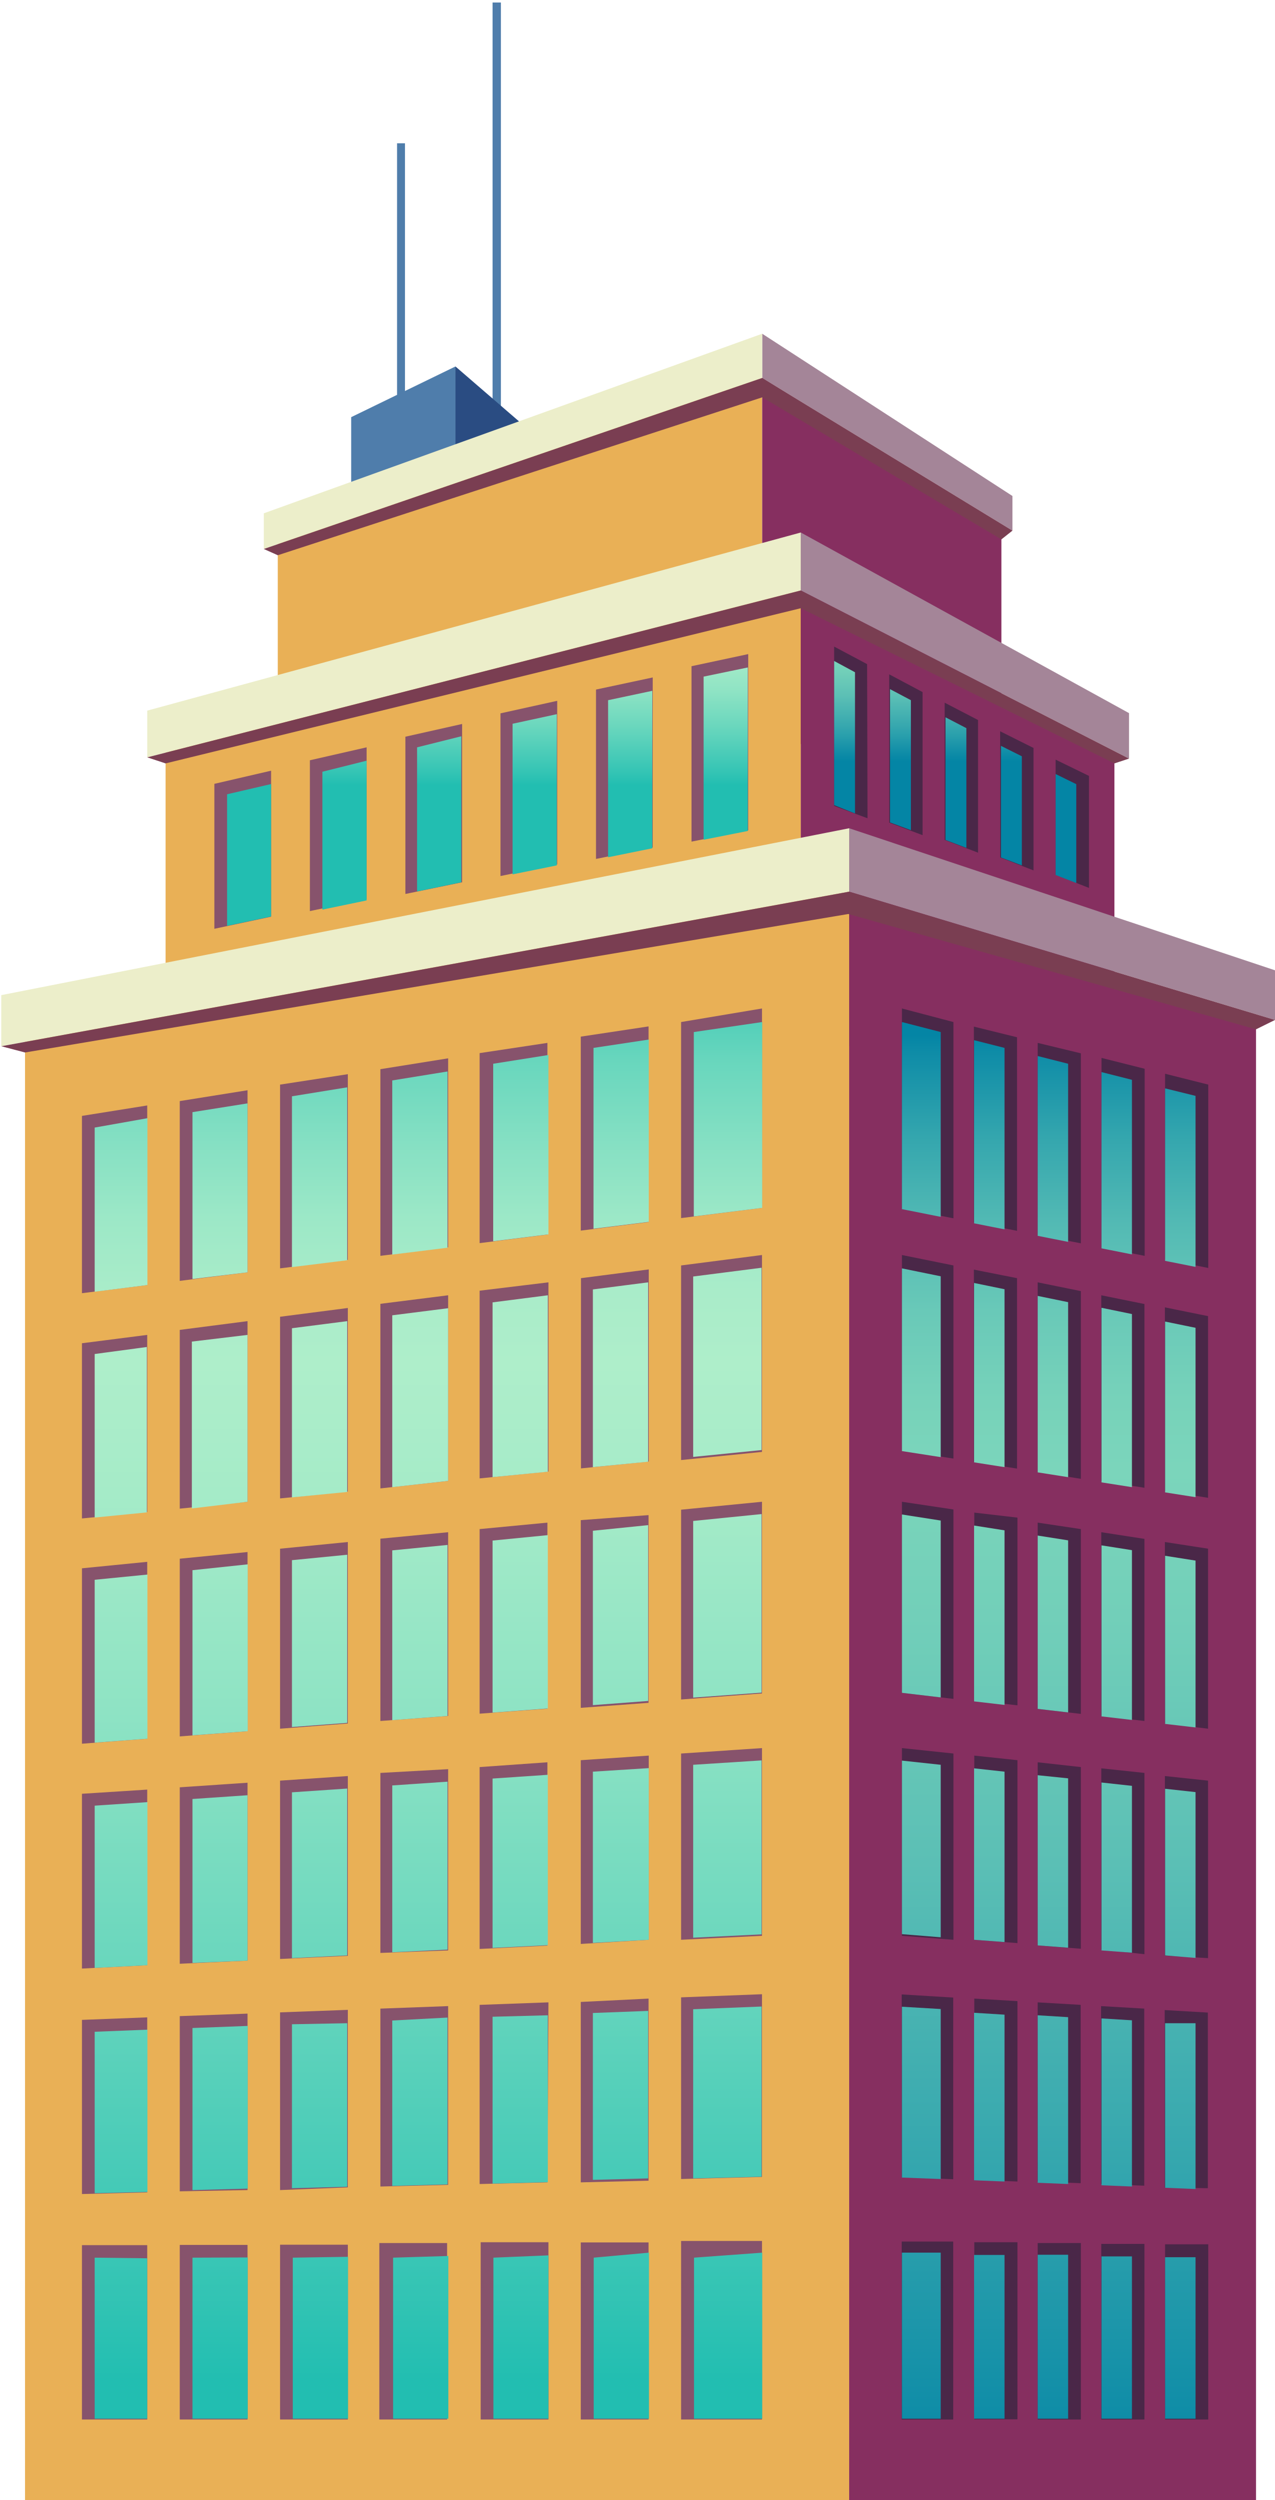 <svg id="Layer_1" data-name="Layer 1" xmlns="http://www.w3.org/2000/svg" xmlns:xlink="http://www.w3.org/1999/xlink" viewBox="0 0 61.14 119.87"><defs><style>.cls-1{fill:none;}.cls-2{fill:#4f7dab;}.cls-3{fill:#2a4c82;}.cls-4{fill:#e9b056;}.cls-5{fill:#862f60;}.cls-6{fill:#a48598;}.cls-7{fill:#eceeca;}.cls-8{fill:#87536c;}.cls-9{clip-path:url(#clip-path);}.cls-10{fill:url(#linear-gradient);}.cls-11{fill:#4a2748;}.cls-12{clip-path:url(#clip-path-2);}.cls-13{fill:url(#linear-gradient-2);}.cls-14{clip-path:url(#clip-path-3);}.cls-15{fill:url(#linear-gradient-3);}.cls-16{clip-path:url(#clip-path-4);}.cls-17{fill:url(#linear-gradient-4);}.cls-18{fill:#7a3e52;}</style><clipPath id="clip-path"><path class="cls-1" d="M10.89,38.08v6.31L13,43.94V37.59ZM15.46,37v6.61l2.12-.44V36.47ZM20,35.83v6.91l2.12-.44v-7Zm4.58-1.13v7.22l2.12-.43V34.24Zm4.58-1.13V41.1l2.12-.43V33.12Zm4.58-1.13v7.82l2.12-.42V32Z"/></clipPath><linearGradient id="linear-gradient" x1="-1278.84" y1="423.46" x2="-1277.84" y2="423.46" gradientTransform="matrix(0, 9.76, 9.76, 0, -4107.92, 12509.38)" gradientUnits="userSpaceOnUse"><stop offset="0" stop-color="#22beb1"/><stop offset="0.04" stop-color="#40c8b6"/><stop offset="0.09" stop-color="#67d6bd"/><stop offset="0.15" stop-color="#86e0c3"/><stop offset="0.2" stop-color="#9ce8c7"/><stop offset="0.25" stop-color="#a9ecc9"/><stop offset="0.3" stop-color="#aeeeca"/><stop offset="0.39" stop-color="#a5ebc8"/><stop offset="0.54" stop-color="#8ee3c4"/><stop offset="0.72" stop-color="#68d6bd"/><stop offset="0.94" stop-color="#33c4b4"/><stop offset="1" stop-color="#22beb1"/></linearGradient><clipPath id="clip-path-2"><path class="cls-1" d="M50.62,41.95l1,.39V37.6l-1-.49ZM48,41.11l1,.38V36.26l-1-.5Zm-2.66-.84,1,.38V34.91l-1-.52Zm-2.66-.84,1,.37V33.57l-1-.53ZM40,38.6,41,39V32.23l-1-.54Z"/></clipPath><linearGradient id="linear-gradient-2" x1="-1286.19" y1="460.09" x2="-1285.19" y2="460.09" gradientTransform="matrix(0, 7.19, 7.19, 0, -3260.61, 9276.99)" gradientUnits="userSpaceOnUse"><stop offset="0" stop-color="#0485a5"/><stop offset="0.01" stop-color="#0d8ba7"/><stop offset="0.07" stop-color="#34a6ae"/><stop offset="0.13" stop-color="#53bab4"/><stop offset="0.19" stop-color="#69c9b8"/><stop offset="0.25" stop-color="#77d2ba"/><stop offset="0.3" stop-color="#7bd5bb"/><stop offset="0.4" stop-color="#72cfb9"/><stop offset="0.57" stop-color="#5bbfb5"/><stop offset="0.78" stop-color="#34a6ae"/><stop offset="1" stop-color="#0485a5"/></linearGradient><clipPath id="clip-path-3"><path class="cls-1" d="M4.54,108.24V116H7.06v-7.73Zm4.69,0V116h2.65v-7.77Zm4.81,0V116h2.65v-7.8Zm4.81,0V116h2.65v-7.84Zm4.81,0V116H26.3v-7.87Zm4.81,0V116h2.65V108Zm4.81,0V116h3.28v-8ZM4.54,97.41v7.74l2.53-.06V97.31Zm4.69-.18V105l2.65-.07V97.13ZM14,97.05v7.86l2.65-.07V97Zm4.81-.18v7.93l2.65-.07v-8Zm4.81-.18v8l2.65-.07v-8Zm4.81-.18v8l2.65-.07V96.41Zm4.81-.18v8.11l3.28-.08V96.2ZM4.54,86.57v7.78l2.53-.13V86.4Zm4.69-.32v7.86L11.87,94V86.07ZM14,85.93v7.95l2.65-.13v-8Zm4.81-.33v8l2.65-.13V85.42Zm4.81-.33v8.12l2.65-.13V85.09Zm4.81-.33v8.21L31.11,93V84.77Zm4.81-.33v8.29l3.28-.16V84.4ZM4.54,75.74v7.81l2.53-.19V75.49Zm4.69-.46v7.92l2.65-.2V75ZM14,74.8v8l2.65-.2V74.54Zm4.81-.47v8.14l2.65-.2v-8.2Zm4.81-.47v8.25l2.65-.2V73.6Zm4.81-.47v8.36l2.65-.2V73.12Zm4.81-.47v8.47l3.28-.24V72.59Zm-28.73-8v7.84l2.53-.25V64.58Zm4.69-.6v8L11.87,72V64ZM14,63.68v8.11l2.65-.26V63.34Zm4.81-.62V71.3L21.49,71V62.72Zm4.81-.62v8.38l2.65-.26V62.1Zm4.81-.62v8.52l2.65-.26V61.48Zm4.81-.62v8.65l3.28-.33V60.78ZM4.54,54.06v7.87l2.53-.32v-8Zm4.69-.74v8L11.87,61V52.9ZM14,52.56v8.19l2.65-.33V52.13Zm4.81-.76v8.35l2.65-.33V51.37ZM23.65,51v8.51l2.65-.33v-8.6Zm4.81-.76v8.67l2.65-.33V49.84Zm4.81-.76v8.84l3.28-.41V49Z"/></clipPath><linearGradient id="linear-gradient-3" x1="-1261.22" y1="335.61" x2="-1260.22" y2="335.61" gradientTransform="matrix(0, 68.43, 68.43, 0, -22943.85, 86350.57)" xlink:href="#linear-gradient"/><clipPath id="clip-path-4"><path class="cls-1" d="M55.87,116h1.46v-7.78l-1.46,0Zm-3.05,0h1.46v-7.82l-1.46,0Zm-3.06,0h1.46V108.1l-1.46,0Zm-3.05,0h1.46v-7.89l-1.46,0Zm-3.46,0h1.86V108l-1.86,0Zm12.62-11.11,1.46.06V97L55.87,97Zm-3.05-.12,1.46.06V96.86l-1.46-.09Zm-3.06-.12,1.46.06v-8l-1.46-.09Zm-3.05-.12,1.46.06v-8l-1.46-.09Zm-3.46-.13,1.86.07V96.32l-1.86-.11ZM55.87,93.75l1.46.12V85.92l-1.46-.16Zm-3.05-.24,1.46.11v-8l-1.46-.16Zm-3.06-.24,1.46.11V85.26l-1.46-.15ZM46.71,93l1.46.11V84.94l-1.46-.16Zm-3.46-.27,1.86.15V84.61l-1.86-.2ZM55.87,82.65l1.46.17v-8l-1.46-.23Zm-3.05-.36,1.46.17V74.32l-1.46-.23Zm-3.06-.36,1.46.17V73.85l-1.46-.23Zm-3.05-.36,1.46.17V73.37l-1.46-.23Zm-3.46-.41,1.86.22V72.9l-1.86-.29Zm12.62-9.61,1.46.23V63.66l-1.46-.3Zm-3.05-.48,1.46.23V63l-1.46-.3Zm-3.06-.48,1.46.23V62.43l-1.46-.3Zm-3.05-.48,1.46.23V61.81l-1.46-.3Zm-3.46-.54,1.86.29V61.19l-1.86-.38Zm12.62-9.12,1.46.29V52.54l-1.46-.36Zm-3.05-.6,1.46.29V51.77l-1.46-.37Zm-3.06-.6,1.46.29V51l-1.46-.37Zm-3.05-.6,1.46.29V50.24l-1.46-.37Zm-3.46-.68,1.86.37V49.48L43.25,49Z"/></clipPath><linearGradient id="linear-gradient-4" x1="-1261.16" y1="335.33" x2="-1260.16" y2="335.33" gradientTransform="matrix(0, 69.77, 69.77, 0, -23346.15, 88040.72)" xlink:href="#linear-gradient-2"/></defs><title>house09</title><rect class="cls-2" x="19.04" y="6.87" width="0.38" height="13.69"/><rect class="cls-2" x="23.62" y="0.12" width="0.4" height="20.44"/><polygon class="cls-2" points="16.84 20 16.84 26.42 21.84 25.02 21.84 17.57 16.84 20"/><polygon class="cls-3" points="21.84 17.57 27.63 22.57 27.63 26.89 21.84 25.02 21.84 17.57"/><polygon class="cls-4" points="36.55 18.12 36.55 35.67 13.32 35.67 13.32 25.94 36.55 18.12"/><polygon class="cls-5" points="36.55 18.12 48.02 25.3 48.02 35.67 36.55 35.67 36.55 18.12"/><polygon class="cls-6" points="36.55 18.12 48.55 25.44 48.55 23.78 36.55 16 36.55 18.12"/><polygon class="cls-7" points="36.55 16 36.55 18.12 12.65 26.32 12.65 24.61 36.55 16"/><polygon class="cls-4" points="38.4 28.31 38.4 50.16 7.94 50.16 7.94 35.82 38.4 28.31"/><polygon class="cls-5" points="38.4 28.31 53.44 36.18 53.44 50.16 38.4 50.16 38.4 28.31"/><polygon class="cls-6" points="38.4 28.31 54.14 36.37 54.14 34.19 38.4 25.53 38.4 28.31"/><polygon class="cls-7" points="38.4 25.53 38.4 28.31 7.06 36.31 7.06 34.07 38.4 25.53"/><path class="cls-8" d="M10.28,37.58,13,36.95v7l-2.72.58Zm4.58,6.1,2.72-.57V35.83l-2.72.62Zm4.58-.82,2.72-.56V34.71l-2.72.61ZM24,42l2.72-.56V33.6L24,34.2Zm4.58-.82,2.72-.55V32.48l-2.72.58Zm4.58-.83,2.72-.54V31.36l-2.72.58Z"/><g class="cls-9"><rect class="cls-10" x="10.89" y="32" width="25.01" height="12.39"/></g><path class="cls-11" d="M52.22,42.57l-1.6-.63V36.42l1.6.78Zm-2.66-6.71-1.6-.8v6.05l1.6.62ZM46.9,34.52l-1.6-.83v6.58l1.6.61Zm-2.66-1.34-1.6-.85v7.11l1.6.6Zm-2.66-1.34L40,31v7.64l1.6.59Z"/><g class="cls-12"><rect class="cls-13" x="39.97" y="31.68" width="11.64" height="10.65"/></g><polygon class="cls-4" points="40.72 42.75 40.72 119.87 1.2 119.87 1.2 49.62 40.72 42.75"/><polygon class="cls-5" points="40.72 42.75 60.23 48.7 60.23 119.87 40.72 119.87 40.72 42.75"/><polygon class="cls-6" points="40.72 42.75 61.14 48.9 61.14 46.52 40.72 39.71 40.72 42.75"/><polygon class="cls-7" points="40.72 39.71 40.72 42.75 0.06 50.16 0.06 47.71 40.72 39.71"/><path class="cls-8" d="M26.3,61.48v9.07L23,70.88v-9Zm-12.87-.67,3.25-.41v-8.9L13.43,52Zm4.81-.6,3.25-.41V50.74l-3.25.52ZM23,50.49v9.11l3.25-.41V50ZM8.62,61.41,11.87,61V52.27l-3.25.52ZM11.87,105V96.54l-3.25.12v8.4Zm0-11V85.47l-3.25.22v8.46Zm0-22V63.34l-3.25.42v8.57ZM23,73.31v8.85l3.25-.24V73ZM11.87,83V74.41l-3.25.32v8.52Zm9.62,10.51V84.82L18.24,85v8.63Zm-3.25-31v8.85L21.49,71V62.1Zm-4.81,9.33,3.25-.33v-8.8l-3.25.42Zm4.81,1.93v8.74l3.25-.24V73.46Zm-1.56,8.86v-8.7l-3.25.32v8.63ZM11.87,116v-8.37l-3.25,0V116Zm4.81-22.23V85.15l-3.25.22v8.55ZM26.3,96,23,96.12v8.59l3.25-.08Zm-4.81.18-3.25.12v8.53l3.25-.08Zm-4.81,8.69V96.36l-3.25.12V105ZM23,84.72v8.72l3.25-.16V84.49Zm-1.56,22.82-3.25,0V116h3.25ZM32.66,116h3.88v-8.56l-3.88,0ZM7.06,74.88l-3.13.31v8.41l3.13-.24Zm25.6,29.59,3.88-.1V95.61l-3.88.15ZM7.06,85.8,3.93,86v8.38l3.13-.16Zm0,10.92-3.13.12v8.35l3.13-.08Zm0,10.92-3.13,0V116H7.06ZM32.66,49V58.4l3.88-.49V48.35Zm0,21,3.88-.39V60.17l-3.88.5Zm0,23,3.88-.19v-9l-3.88.26Zm0-11.52,3.88-.29V72l-3.88.38Zm-4.81-8.6v9l3.25-.24v-9Zm0,23.1v8.65l3.25-.08V95.82Zm3.25,11.53-3.25,0V116h3.25ZM27.85,84.39v8.81L31.11,93V84.17ZM26.3,107.5l-3.25,0V116H26.3Zm1.56-46.22V70.4l3.25-.33V60.86ZM7.06,53l-3.13.5V62l3.13-.39Zm20.79-3.3V59l3.25-.41V49.21ZM7.06,64l-3.13.4V72.8l3.13-.31Zm9.62,43.62-3.25,0V116h3.25Z"/><g class="cls-14"><rect class="cls-15" x="4.54" y="48.98" width="32.01" height="66.98"/></g><path class="cls-11" d="M51.83,61.9v9l-2.07-.33V61.48ZM57.94,52l-2.07-.52v8.9l2.07.41Zm-3.05-.76-2.07-.52V59.8l2.07.41ZM49.76,50V59.2l2.07.41V50.5Zm0,23v8.93l2.07.24V73.31Zm5.12,20.69V85l-2.07-.22v8.69ZM52.81,62.1V71l2.07.33V62.52Zm5.12,1-2.07-.42v8.8l2.07.33ZM52.81,73.46v8.81l2.07.24V73.78Zm5.12,9.42V74.25l-2.07-.32v8.7Zm0,11V85.37l-2.07-.22v8.61Zm-8.18,10.71,2.07.08V96.12L49.76,96Zm3.05.12,2.07.08V96.3l-2.07-.12Zm5.12.2V96.49l-2.07-.12v8.51ZM49.76,84.49v8.78l2.07.16V84.72ZM52.81,116h2.07v-8.42l-2.07,0Zm-7.1-8.53-2.47,0V116h2.47Zm0-11.7-2.47-.15v8.76l2.47.1ZM43.25,48.35v9.57l2.47.49V49Zm2.47,12.32-2.47-.5v9.37l2.47.39Zm0,23.4-2.47-.26v9l2.47.19Zm0-11.7L43.25,72v9.16l2.47.29Zm1,.15v9l2.07.24v-9Zm0,23.3v8.69l2.07.08V95.94Zm0,20.17h2.07v-8.49l-2.07,0Zm0-31.82V93l2.07.16V84.39ZM49.76,116h2.07v-8.46l-2.07,0ZM46.7,60.87v9.21l2.07.33V61.28Zm0-11.65V58.6l2.07.41V49.73ZM55.87,116h2.07V107.6l-2.07,0Z"/><g class="cls-16"><rect class="cls-17" x="43.25" y="49.01" width="14.08" height="66.95"/></g><polygon class="cls-18" points="12.65 26.32 36.55 18.12 48.55 25.44 48.02 25.86 36.55 19.05 13.32 26.62 12.65 26.32"/><polygon class="cls-18" points="7.06 36.31 38.4 28.31 54.14 36.37 53.44 36.6 38.4 29.16 7.94 36.6 7.06 36.31"/><polygon class="cls-18" points="0.06 50.16 40.72 42.75 61.14 48.9 60.23 49.35 40.68 43.82 1.2 50.46 0.06 50.16"/></svg>